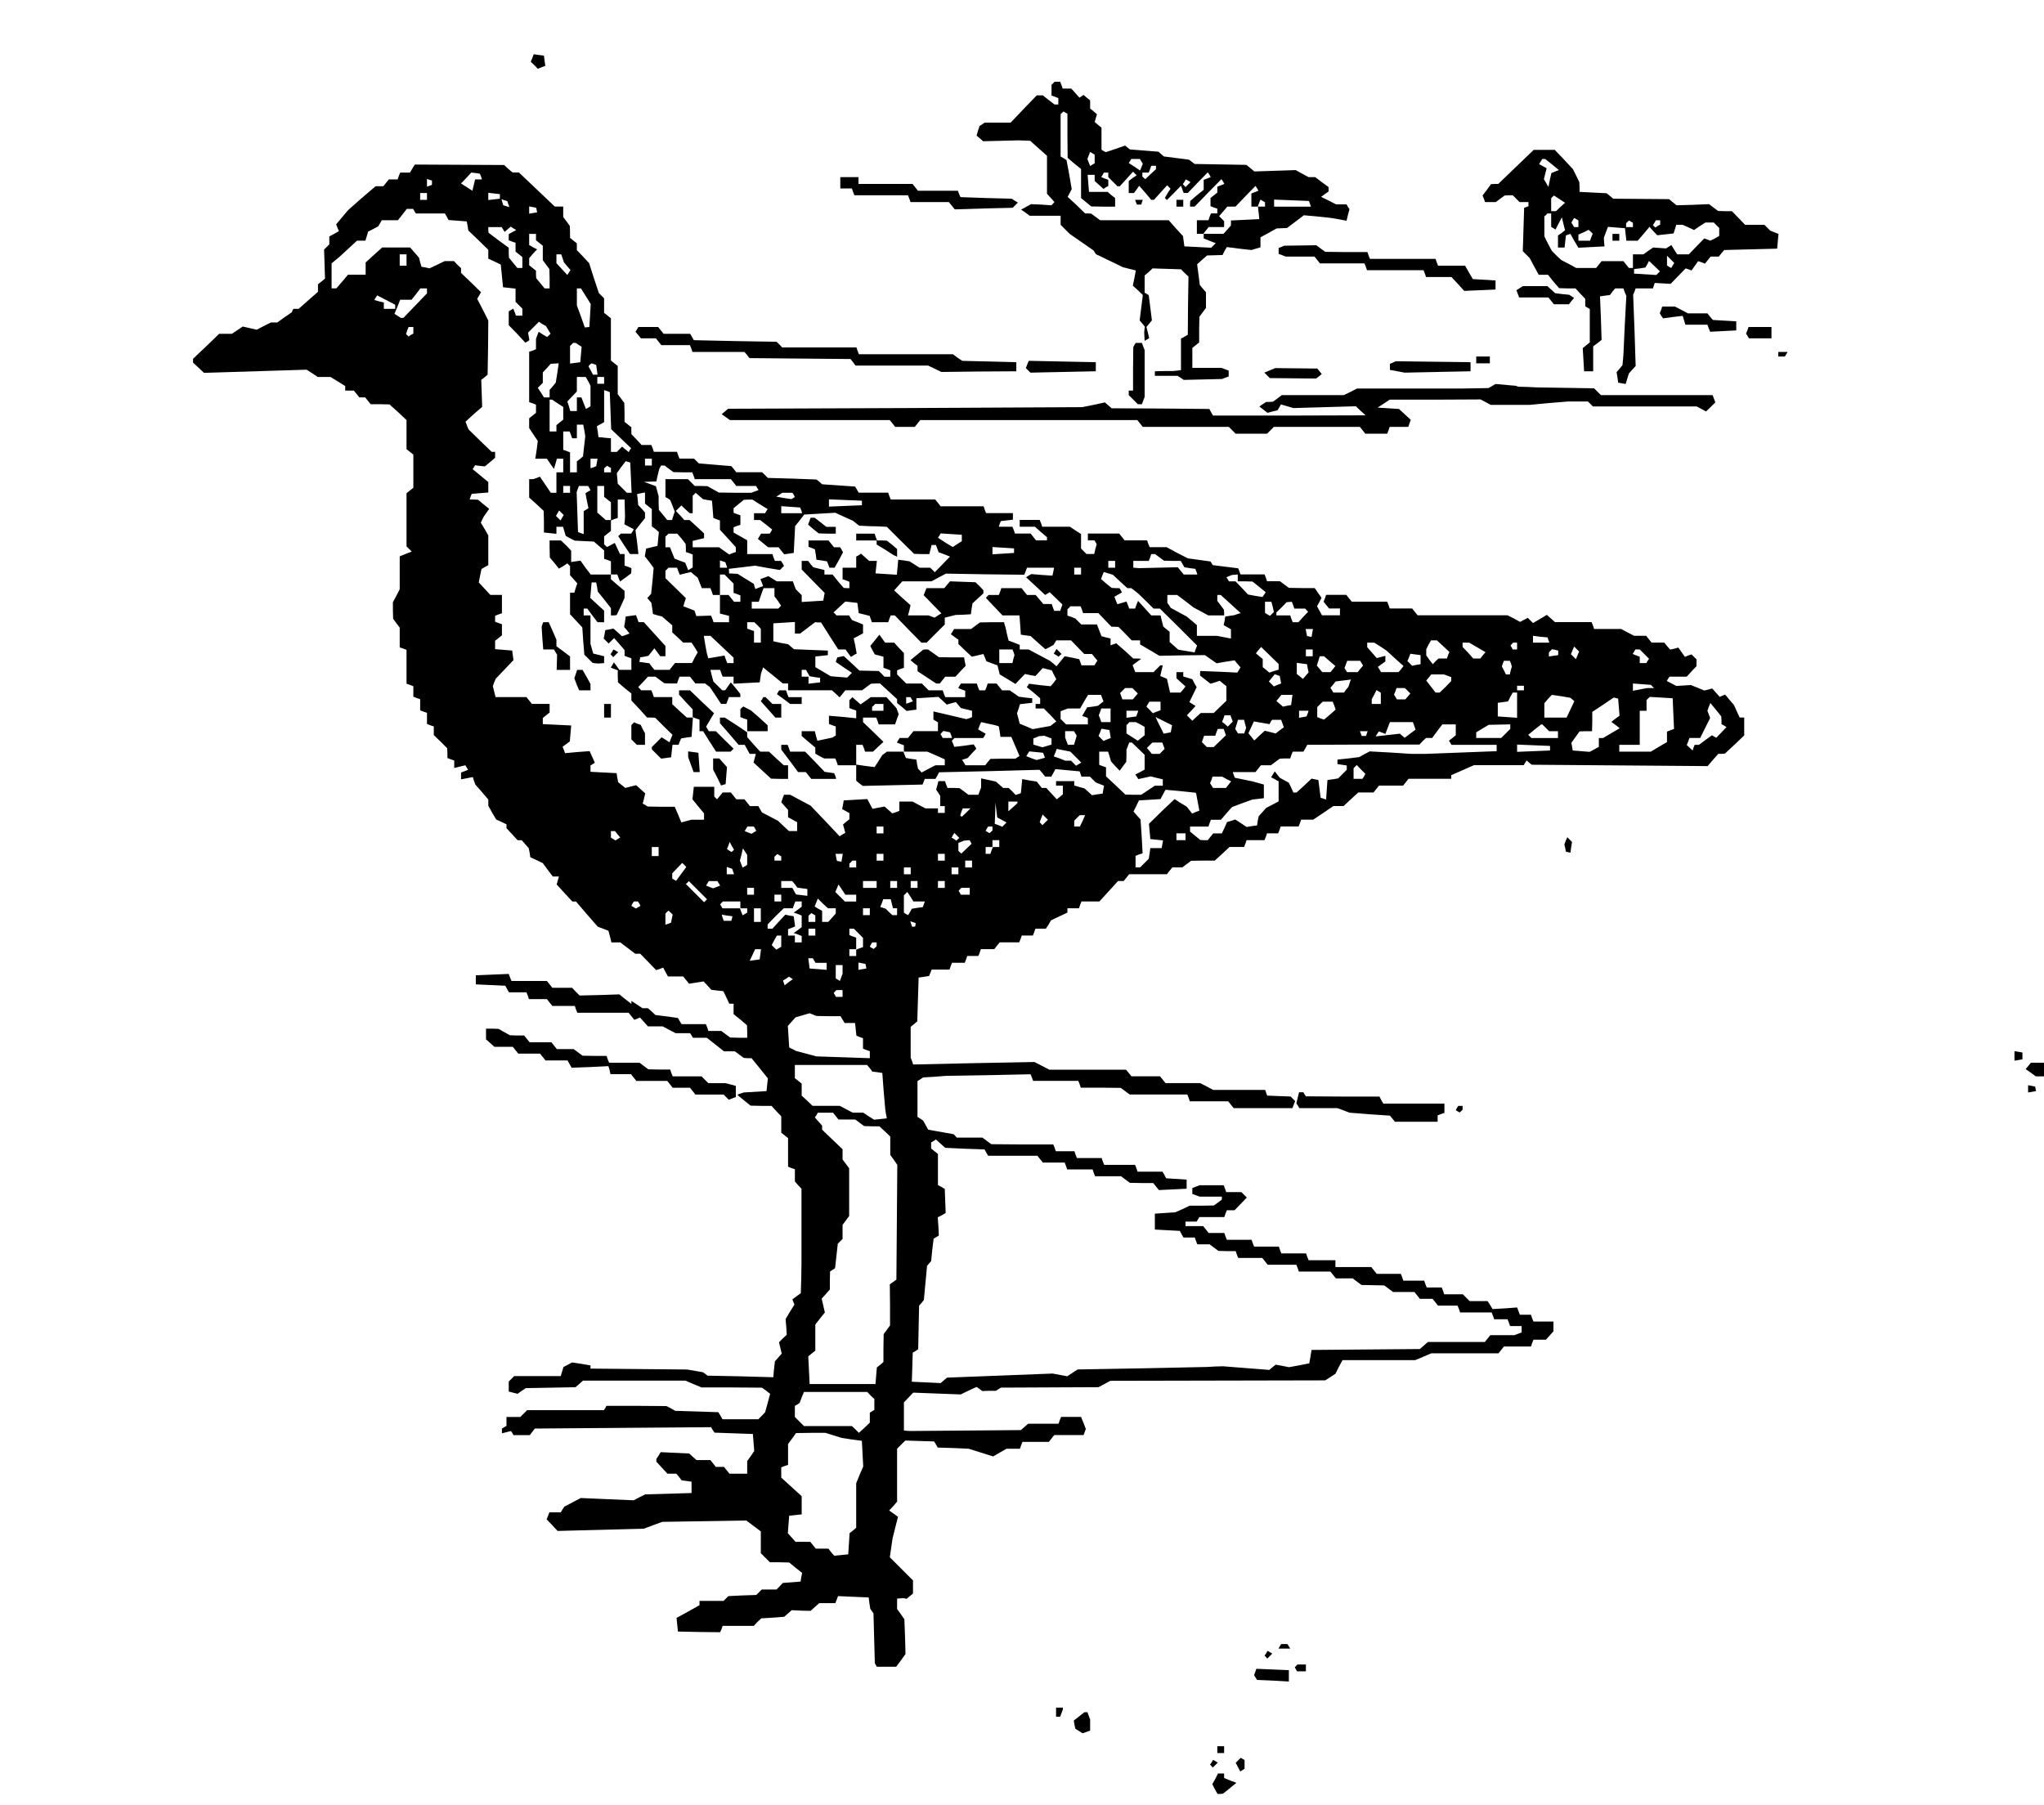 <?xml version="1.0" standalone="no"?>
<!DOCTYPE svg PUBLIC "-//W3C//DTD SVG 20010904//EN"
 "http://www.w3.org/TR/2001/REC-SVG-20010904/DTD/svg10.dtd">
<svg version="1.0" xmlns="http://www.w3.org/2000/svg"
 width="900pt" height="795pt" viewBox="0 0 900 795"
 preserveAspectRatio="xMidYMid meet">
<g transform="translate(0,795) scale(0.1,-0.1)"
fill="#000000" stroke="none">
<path d="M2344 7695 l-7 -17 16 -15 15 -16 17 7 16 6 -3 22 -3 23 -23 3 -22 3
-6 -16z"/>
<path d="M4637 7583 l-7 -6 0 -24 0 -24 15 -5 15 -6 0 -14 0 -14 -9 0 -8 0
-26 20 -25 20 -14 0 -13 0 -58 -60 -57 -60 -58 0 -57 0 -11 -8 -11 -7 -7 -21
-6 -21 14 -12 15 -13 78 2 78 2 26 -1 25 -1 37 -33 37 -33 0 -83 0 -84 17 -19
16 -18 -7 -7 -6 -7 -45 3 -45 2 -22 -12 -22 -12 19 -13 19 -14 68 0 68 0 0
-20 0 -20 20 -20 20 -20 52 -36 53 -37 5 -8 5 -8 60 -29 60 -29 28 -7 28 -7
-6 -33 -7 -34 22 -20 22 -21 -7 -56 -7 -56 12 -14 11 -14 -2 -13 -1 -13 1 -18
1 -18 10 6 10 6 -6 25 -6 24 12 15 12 14 -7 56 -7 55 -9 6 -9 5 0 38 0 38 18
15 17 16 63 -2 62 -2 16 -16 17 -16 -2 -128 -1 -128 -15 -9 -15 -8 0 -69 0
-70 -17 -2 -18 -2 -40 0 -40 -1 0 -10 0 -10 50 0 50 0 14 -9 13 -9 85 2 84 2
15 6 14 5 0 13 0 13 -16 6 -16 6 -64 0 -64 0 0 44 0 44 15 12 15 12 0 57 1 56
14 19 15 20 0 35 0 34 -14 16 -13 16 -6 46 -6 45 22 20 22 19 34 1 34 1 9 18
10 17 54 -7 54 -6 20 6 20 6 0 22 0 22 35 19 36 20 23 1 23 1 37 28 37 28 57
-5 57 -6 37 -6 37 -7 6 25 7 26 -7 10 -6 11 -23 0 -23 0 -33 17 -33 16 16 12
17 12 0 10 0 9 -30 22 -29 22 -14 0 -15 0 -28 15 -29 16 -91 -3 -91 -3 -18 15
-17 14 -114 2 -114 2 -13 10 -12 9 -55 7 -55 7 -12 10 -12 11 -63 5 -63 5 -10
8 -11 9 -43 -15 -42 -14 -10 5 -9 6 0 48 0 49 -15 12 -15 13 5 17 5 17 -15 13
-15 12 0 18 0 18 -15 12 -14 12 -9 -6 -9 -6 -18 20 -18 20 -19 0 -19 0 -5 15
-6 15 -12 0 -13 0 -6 -7z m63 -231 l1 -97 29 -25 30 -24 0 -64 0 -64 23 -19
22 -18 53 -1 52 0 0 19 0 19 -17 13 -16 14 -41 0 -41 0 -3 38 -3 37 15 0 16 0
0 -13 0 -14 19 -17 20 -18 10 7 11 6 0 14 0 13 -16 6 -15 6 6 10 6 10 10 0 9
0 0 -10 0 -10 20 -20 20 -20 6 0 5 0 29 32 29 32 8 -8 8 -8 -18 -12 -17 -13 0
-27 0 -26 11 0 12 0 12 16 11 16 27 -31 26 -31 6 0 6 0 29 32 29 32 8 -8 7 -7
-13 -20 -12 -21 4 -4 5 -5 31 31 31 32 6 -16 6 -16 9 0 9 0 44 46 44 45 7 -10
6 -11 -15 -6 -16 -6 0 -22 0 -22 -30 -24 -29 -25 -1 -12 0 -13 10 0 10 0 59
61 59 60 7 -10 6 -11 -15 -6 -16 -6 0 -13 0 -13 -15 -12 -15 -12 0 -18 0 -18
15 -6 15 -5 0 -11 0 -10 -14 0 -14 0 -6 -15 -5 -15 -26 0 -25 0 0 -30 0 -30
14 0 14 0 12 15 12 15 34 0 34 0 0 13 0 13 -11 11 -11 11 18 21 18 21 18 0 18
0 44 46 44 45 7 -10 6 -11 -15 -6 -16 -6 0 -29 0 -29 14 0 14 0 6 16 6 15 10
-6 10 -6 0 -10 0 -9 -15 0 -16 0 3 -27 3 -28 -62 -3 -63 -3 0 -11 0 -11 -17
-19 -16 -18 -44 0 -43 0 0 -10 0 -10 27 -11 26 -10 -10 -10 -10 -10 -59 3 -59
3 -3 22 -3 23 -32 35 -31 35 -151 0 -151 0 -20 15 -19 14 -13 1 -14 0 -38 37
-39 36 9 17 9 17 -11 64 -12 64 -13 8 -13 8 0 93 0 93 6 6 7 6 8 -5 9 -5 0
-97z m120 -102 l0 -19 -10 -6 -10 -6 -6 15 -6 16 6 16 6 15 10 -6 10 -6 0 -19z
m205 -10 l7 -11 -6 -15 -6 -15 -25 17 -25 16 6 9 5 9 19 0 19 0 6 -10z m65
-27 l0 -8 -24 -22 -23 -22 -7 6 -6 6 0 9 0 8 14 0 14 0 6 15 5 15 11 0 10 0 0
-7z m141 -76 l-11 -11 -6 7 -6 6 7 10 6 11 11 -6 10 -6 -11 -11z m537 -84 l4
-13 -81 0 -81 0 0 15 0 16 77 -3 76 -3 5 -12z"/>
<path d="M5002 7059 l4 -10 9 0 10 0 3 10 4 11 -17 0 -17 0 4 -11z"/>
<path d="M5180 7055 l0 -15 15 0 15 0 0 15 0 15 -15 0 -15 0 0 -15z"/>
<path d="M6675 7215 l-78 -75 -16 0 -16 -1 -18 -25 -19 -25 6 -15 5 -14 24 0
23 0 20 15 19 14 18 1 18 0 15 -15 15 -15 20 0 19 0 0 -9 0 -9 -10 -4 -9 -3
-3 -96 -3 -95 15 -15 15 -15 20 -37 20 -37 20 0 21 0 24 -30 25 -29 36 -1 36
0 21 -23 22 -23 0 -17 0 -16 10 -6 10 -6 0 -73 0 -74 -15 -12 -16 -13 3 -51 3
-51 20 0 20 0 0 55 0 55 19 14 18 14 -3 96 -4 96 22 3 22 3 11 15 12 14 18 0
18 0 6 -17 7 -16 -7 -131 -6 -131 -2 -22 -2 -21 -13 -16 -13 -15 4 -23 3 -23
17 -3 16 -3 7 23 7 23 15 17 15 16 -5 157 -6 157 6 14 5 14 38 0 38 0 4 12 4
12 35 -2 35 -2 33 34 33 34 13 -4 13 -5 15 21 14 20 15 -5 15 -6 13 16 12 15
18 0 18 0 12 15 12 14 116 3 117 3 3 33 3 32 -18 7 -18 7 -13 13 -13 13 -43 0
-42 0 -29 30 -29 30 -30 0 -31 1 -20 15 -20 15 -71 -3 -72 -2 -16 13 -17 14
-123 1 -123 1 -14 12 -15 12 -59 3 -60 3 0 22 -1 21 -14 29 -14 28 -40 43 -40
42 -46 0 -47 0 -78 -75z m160 10 l29 -24 -16 -6 -17 -7 -7 -31 -6 -30 -10 17
-10 17 6 24 6 24 -16 9 -17 9 7 12 7 11 7 0 7 -1 30 -24z m36 -186 l-20 -19
-11 0 -10 0 0 28 0 29 6 6 6 6 25 -16 24 -16 -20 -18z m-41 -58 l0 -30 10 -6
9 -6 14 27 14 27 7 -29 7 -28 -15 -12 -16 -11 0 -27 0 -26 14 0 15 0 3 27 3
26 10 4 10 3 17 -31 18 -30 57 3 58 3 -2 19 -1 19 9 24 9 24 37 -3 38 -3 3
-27 3 -28 25 0 25 0 26 30 26 31 17 -19 17 -18 36 4 36 4 6 19 6 19 14 0 14 0
25 -11 25 -12 25 17 25 16 19 0 18 0 12 -12 12 -12 0 -18 0 -17 -19 -11 -20
-10 -13 5 -14 5 -34 -35 -34 -35 -26 0 -25 0 -13 20 -13 21 -12 -8 -11 -7 -29
2 -28 2 -22 -15 -21 -15 -23 0 -23 0 0 -30 0 -30 -9 0 -9 0 -12 15 -12 15 -48
0 -48 0 -12 -15 -12 -15 -44 0 -44 0 -33 18 -33 17 -21 20 -20 20 -17 32 -16
32 0 44 0 44 7 6 6 7 9 0 8 0 0 -29z m120 -17 l0 -14 -9 0 -10 0 -6 10 -6 10
6 10 6 10 10 -5 9 -6 0 -15z m240 -5 l0 -9 -15 0 -15 0 0 8 0 9 6 6 7 6 8 -5
9 -5 0 -10z m120 12 l0 -10 -11 -6 -10 -7 -6 5 -5 6 7 10 6 11 10 0 9 0 0 -9z
m-303 -65 l-6 -16 -26 0 -25 0 0 13 0 14 23 10 22 11 9 -8 9 -9 -6 -15z m358
-125 l-6 -11 -10 5 -9 6 0 22 0 21 16 -16 16 -16 -7 -11z m-64 -34 l-8 -8 -49
3 -49 3 0 10 0 10 25 3 25 4 8 14 8 15 24 -23 24 -23 -8 -8z"/>
<path d="M7100 6905 l0 -15 15 0 15 0 0 15 0 15 -15 0 -15 0 0 -15z"/>
<path d="M1816 7208 l-11 -18 -21 0 -22 0 -6 -15 -5 -15 -19 0 -20 0 -12 -15
-12 -15 -17 0 -17 0 -61 -52 -60 -53 -27 -32 -26 -31 6 -15 6 -15 -21 -12 -21
-11 0 -17 0 -18 -12 -12 -11 -11 2 -64 2 -64 -16 -13 -15 -12 0 -16 0 -17 -42
-37 -43 -38 -12 0 -11 0 -4 -7 -3 -8 -32 -22 -32 -23 -14 0 -14 0 -32 -16 -31
-16 -30 7 -31 7 -24 -16 -24 -16 -28 0 -28 0 -57 -55 -58 -55 0 -8 0 -9 24
-22 24 -23 226 7 226 7 25 -16 24 -16 28 0 28 0 33 -20 32 -20 0 -10 0 -10 19
0 19 0 12 -15 12 -15 13 0 13 0 12 -15 12 -15 42 0 41 -1 38 -34 37 -35 0 -64
0 -64 15 -12 15 -12 0 -73 0 -73 -15 -12 -15 -12 0 -117 0 -117 12 -12 11 -11
-26 -10 -27 -11 0 -72 0 -73 -15 -29 -15 -28 0 -37 1 -36 14 -19 15 -20 0 -43
0 -44 15 -5 15 -6 0 -74 0 -75 15 -5 15 -6 0 -23 0 -23 15 -6 15 -5 0 -25 0
-24 15 -6 15 -5 0 -25 0 -24 15 -6 15 -5 0 -19 0 -19 30 -29 29 -29 1 -21 0
-22 15 -6 15 -5 0 -17 0 -16 24 6 25 6 6 -10 6 -10 -15 -6 -16 -6 0 -15 0 -15
26 5 26 5 5 -17 6 -16 29 -33 28 -33 0 -14 0 -13 17 -31 18 -30 22 -10 23 -11
0 -8 0 -9 25 -27 24 -26 9 0 9 0 15 -17 16 -18 4 -20 3 -20 28 -13 27 -13 22
-30 22 -29 14 0 13 0 -5 -17 -5 -18 34 -37 35 -38 8 0 8 0 48 -56 48 -55 24
-9 23 -9 7 -26 6 -25 20 0 19 0 33 -25 33 -25 11 0 11 0 35 -36 35 -36 16 5
15 6 10 -19 11 -20 33 0 34 0 13 -16 13 -16 32 5 32 5 17 -18 17 -19 26 -3 27
-3 13 -27 13 -28 10 0 9 0 0 -23 0 -23 30 -24 29 -25 1 -27 0 -28 -37 0 -38 1
-19 14 -20 15 -28 0 -29 0 -5 15 -6 15 -54 0 -53 0 -8 13 -8 14 -49 7 -50 6
-16 15 -17 15 -12 0 -12 0 -24 16 -25 16 0 -7 0 -6 -27 21 -26 21 -88 -3 -87
-2 -17 17 -16 17 -43 0 -44 0 -12 15 -12 15 -78 0 -78 0 -6 15 -6 16 -72 -3
-73 -3 0 -20 0 -20 65 -3 65 -3 8 -15 8 -14 38 0 39 0 6 -15 5 -15 39 0 40 0
12 -15 12 -15 50 0 49 0 5 -15 6 -15 113 0 113 0 12 -15 13 -16 13 5 12 5 18
-20 17 -19 32 0 33 0 28 -15 29 -15 32 0 32 0 6 -10 6 -10 31 0 30 0 38 -30
38 -30 24 0 24 0 20 -15 19 -14 17 -1 17 0 36 -44 36 -45 -3 -28 -3 -28 -50
-3 -50 -3 -15 -5 -14 -5 29 -24 30 -24 46 -1 46 0 21 -23 22 -23 0 -36 0 -36
15 -12 15 -12 0 -63 0 -63 15 -6 15 -5 0 -27 0 -27 14 -16 15 -16 0 -165 0
-165 -1 -65 -2 -65 -18 -13 -19 -14 4 -11 5 -12 -20 -32 -19 -32 3 -34 2 -35
-17 -16 -17 -17 6 -25 6 -25 -15 -17 -15 -17 -4 -35 -3 -35 -145 4 -145 3 -10
8 -10 7 -35 6 -35 6 -212 2 -213 2 0 7 0 7 -40 7 -41 6 -19 -10 -19 -10 -6
-20 -6 -20 -103 0 -102 0 -12 -12 -12 -12 0 -22 0 -22 19 -5 20 -5 18 13 18
12 110 2 109 2 16 14 17 15 225 0 226 0 35 -15 36 -15 133 0 133 -1 18 -13 18
-14 -11 -41 -11 -40 -15 -16 -15 -15 -79 0 -79 0 -9 16 -9 15 -95 3 -95 3 -19
11 -20 10 -132 1 -132 0 -5 -10 -6 -9 -169 0 -169 0 -15 -15 -15 -15 -30 0
-31 0 0 -19 0 -20 -10 -6 -10 -6 0 -11 0 -10 20 5 20 5 6 -9 5 -9 36 0 36 0
11 15 11 14 388 3 388 3 7 -12 8 -12 84 -3 85 -3 3 -37 3 -38 -15 -22 -16 -22
0 -28 0 -28 -39 0 -39 0 -12 15 -12 15 -18 0 -18 0 -12 15 -12 15 -31 0 -30 0
-16 14 -16 15 -63 3 -63 3 -9 -15 -10 -15 0 -6 0 -6 25 -27 24 -26 19 0 20 0
12 -14 11 -15 22 -3 22 -3 0 -25 0 -25 -102 -3 -102 -3 -26 -13 -25 -13 -117
5 -116 5 -36 -19 -36 -19 -8 -12 -8 -13 -25 0 -25 0 -6 -16 -6 -15 24 -25 24
-26 190 5 190 5 40 15 41 15 185 3 185 3 32 -24 32 -24 0 -48 0 -48 20 -20 20
-20 43 0 42 -1 28 -23 29 -23 -4 -19 -3 -19 -39 -3 -39 -3 -14 -15 -14 -14
-33 0 -32 0 -12 -12 -12 -12 -61 -2 -62 -3 -11 -11 -10 -10 -53 0 -53 0 0 -9
0 -10 -50 -28 -51 -28 3 -30 3 -30 93 -2 93 -1 6 14 5 14 68 0 69 0 16 17 17
16 50 3 51 4 16 14 17 15 41 -2 42 -1 19 17 19 17 35 0 36 0 6 15 6 16 67 -3
68 -3 3 -25 4 -25 7 -10 7 -10 3 -110 3 -110 4 -7 5 -8 43 0 42 0 21 28 20 28
-2 76 -3 77 -16 23 -16 22 0 23 0 23 13 1 12 1 9 -1 8 -2 14 12 14 11 0 29 0
29 -51 51 -51 51 6 42 6 41 12 48 12 47 -19 14 -20 14 18 19 17 20 0 116 0
117 18 18 18 18 63 -2 64 -2 8 -13 8 -14 68 -2 68 -3 54 -17 54 -17 29 17 30
17 29 0 30 0 5 15 6 15 58 0 58 0 12 15 12 15 65 0 64 0 5 13 5 14 -10 26 -11
27 -44 0 -44 0 -6 -15 -5 -15 -67 0 -67 0 -16 -14 -16 -14 -245 -2 -245 -2
-12 1 -13 1 0 62 0 62 20 21 21 22 104 -4 105 -4 35 17 35 16 13 -9 12 -9 30
1 30 0 11 7 11 7 215 1 215 1 26 14 26 14 473 1 473 1 22 14 23 15 15 30 16
30 160 0 160 0 36 15 35 15 148 0 148 0 12 15 12 15 60 0 59 0 5 15 6 15 28 0
27 0 16 18 17 19 0 21 0 22 -44 0 -44 0 -6 15 -5 15 -25 0 -24 0 -6 16 -6 16
-54 -4 -54 -3 -11 18 -11 17 -39 0 -40 0 -15 15 -15 15 -41 0 -41 0 -5 15 -6
15 -33 0 -33 0 -6 15 -5 15 -46 0 -46 0 -5 15 -6 15 -53 0 -53 0 -12 15 -12
15 -79 0 -79 0 0 15 0 15 -59 0 -59 0 -6 15 -5 15 -55 0 -54 0 -6 15 -5 15
-55 0 -54 0 -6 15 -5 15 -55 0 -54 0 -6 15 -5 15 -34 0 -35 0 -12 15 -12 15
-39 0 -39 0 0 10 0 10 24 0 25 0 6 10 6 10 55 0 55 0 5 15 6 15 17 0 17 0 27
28 27 28 -12 12 -12 12 -33 0 -34 0 -5 15 -6 15 -53 0 -53 0 -16 -6 -16 -6 0
-13 0 -13 16 -6 16 -6 49 0 49 0 0 -6 0 -7 -17 -13 -18 -13 -53 -1 -54 0 -31
-15 -32 -14 -45 -3 -45 -3 0 -35 0 -35 55 -3 55 -3 8 -15 8 -14 25 0 25 0 5
-15 6 -15 27 0 27 0 20 -15 19 -14 38 -1 38 0 5 -15 6 -15 53 0 53 0 12 -15
12 -15 63 0 63 0 6 -15 5 -15 69 0 70 0 12 -15 12 -15 37 0 37 0 20 -15 19
-14 50 -1 50 -1 19 -14 20 -15 47 0 47 0 12 -15 12 -15 28 0 28 0 12 -15 12
-15 43 0 43 0 6 -15 5 -15 70 0 69 0 6 -15 5 -15 30 0 29 0 6 -15 5 -15 26 0
25 0 0 -14 0 -14 -16 -6 -16 -6 -53 0 -53 0 -12 -15 -12 -15 -126 0 -125 0
-18 -16 -17 -15 -238 -2 -239 -2 -5 -30 -5 -29 -45 -9 -45 -8 -29 6 -29 5 -14
-11 -14 -12 -102 8 -102 8 -35 -1 -35 -2 -285 -6 -285 -5 -23 -15 -23 -15 -32
6 -32 6 -232 -9 -233 -9 -14 -12 -14 -12 -64 3 -63 3 2 64 2 64 12 7 12 8 2
96 2 96 11 12 10 13 7 75 7 75 9 11 9 10 5 50 6 49 12 7 11 7 -2 40 -3 40 18
9 17 10 -2 53 -2 53 -15 9 -15 8 0 68 0 69 -15 12 -15 12 0 14 0 13 11 6 10 7
21 -19 20 -18 87 -4 86 -3 8 -14 8 -14 108 0 109 0 12 -15 12 -15 48 0 48 0 6
-15 5 -15 56 0 56 0 5 -15 6 -15 57 0 57 0 20 -15 19 -14 51 -1 52 0 12 -15
13 -16 61 3 61 3 0 20 0 20 -45 3 -45 3 -8 15 -8 14 -55 0 -55 0 -5 15 -6 15
-68 0 -68 0 -6 15 -5 15 -55 0 -54 0 -6 15 -5 15 -41 0 -41 0 -5 15 -6 15
-137 0 -136 1 -19 14 -20 15 -56 0 -57 0 -7 8 -7 7 -56 10 -56 10 -11 20 -11
20 -12 8 -13 8 0 79 0 79 13 8 12 8 50 3 50 4 187 3 186 4 6 -15 5 -14 100 0
99 0 6 -15 5 -15 88 0 88 -1 19 -14 20 -15 127 0 127 0 6 -15 5 -15 84 0 85 0
12 -15 12 -15 130 0 129 0 6 16 6 15 -10 10 -10 10 -51 2 -52 2 -5 13 -4 12
-115 0 -114 0 -28 15 -29 15 -76 0 -77 0 -12 15 -12 15 -63 0 -63 0 -12 15
-12 14 -169 0 -168 0 -33 17 -33 17 -267 -5 -267 -6 -5 15 -6 15 0 68 0 68 15
12 14 12 3 96 3 97 23 3 23 4 6 14 5 14 39 0 40 0 5 15 6 15 28 0 28 0 6 15 5
15 25 0 24 0 6 15 5 15 29 0 30 0 12 15 12 15 43 0 43 0 6 15 5 15 25 0 24 0
6 15 5 15 23 0 23 0 12 18 11 19 36 17 36 17 0 9 0 10 25 0 26 0 5 15 6 15 40
0 39 0 41 45 41 45 12 0 13 0 12 15 12 15 83 0 83 0 12 15 12 15 22 0 22 0 20
15 19 14 52 1 52 0 33 30 32 30 32 0 32 0 6 15 5 15 40 0 39 0 6 15 5 15 25 0
24 0 6 15 5 15 40 0 39 0 6 15 5 15 27 0 26 0 45 30 44 30 22 0 23 0 32 30 33
30 33 0 34 0 12 15 12 15 53 0 53 0 12 15 12 15 94 0 94 0 0 8 0 8 50 22 50
22 110 0 109 0 6 10 7 11 11 -10 12 -9 387 -3 387 -3 23 27 24 27 14 0 15 1
43 40 42 40 0 39 0 40 -10 0 -10 0 -13 28 -12 27 -20 23 -19 23 -12 -5 -12 -5
-17 19 -16 18 -17 -5 -18 -4 -29 12 -30 12 -32 -2 -32 -2 -21 11 -21 11 6 10
6 9 38 0 38 0 21 23 22 23 0 15 0 15 -11 11 -11 11 -15 -5 -14 -6 -15 21 -14
20 -18 -5 -18 -4 -13 15 -13 16 -28 0 -28 0 -12 15 -12 15 -27 0 -26 0 -29 15
-28 15 -59 0 -60 0 -5 15 -6 15 -81 0 -80 0 -18 16 -18 16 -30 -18 -31 -18
-11 11 -12 12 -17 -9 -17 -9 -27 15 -28 14 -198 0 -198 0 -12 15 -12 15 -50 0
-49 0 -5 15 -6 15 -78 0 -78 0 -12 15 -12 15 -45 0 -44 0 -5 -15 -6 -15 12
-15 12 -15 24 0 24 0 0 -15 0 -15 -40 0 -39 0 -11 20 -11 20 10 18 10 19 -15
21 -15 22 -57 0 -57 1 -19 14 -20 15 -28 0 -29 0 -5 15 -6 15 -53 0 -53 0 -5
14 -5 13 -56 7 -56 7 -5 8 -5 8 -50 7 -50 7 -47 24 -46 25 -37 0 -38 0 -6 15
-5 15 -49 0 -50 0 -12 15 -12 15 -69 0 -69 0 0 -15 0 -15 14 0 15 0 5 -8 5 -9
-6 -21 -5 -22 -17 0 -17 0 -12 12 -12 12 0 32 0 32 -25 16 -24 16 -61 0 -61 0
-5 15 -6 15 -44 0 -44 0 0 -15 0 -15 33 0 34 0 26 -23 27 -23 0 -7 0 -7 -24 0
-24 0 -12 15 -12 15 -35 0 -34 0 -5 15 -6 15 -30 0 -30 0 4 13 5 12 26 3 27 3
0 15 0 14 -59 0 -59 0 -6 15 -5 15 -94 0 -95 0 -12 15 -12 15 -98 0 -98 0 -6
15 -5 15 -65 0 -65 0 -8 14 -8 13 -72 5 -73 5 -12 11 -13 10 -107 4 -107 3
-13 13 -12 12 -57 0 -57 0 -11 14 -11 13 -72 6 -71 6 -11 11 -10 10 -32 0 -32
0 -6 15 -5 15 -51 0 -51 0 -5 15 -6 15 -22 0 -21 0 -22 24 -23 24 0 15 0 15
-15 12 -15 12 0 42 -1 41 -14 19 -15 20 0 62 0 62 -15 12 -15 12 0 93 0 93
-15 12 -15 12 0 32 0 32 -12 12 -11 11 -22 66 -21 66 -27 29 -27 28 0 15 0 15
-15 12 -15 12 0 27 -1 26 -14 19 -15 20 0 23 0 23 -19 0 -18 0 -79 75 -79 75
-14 0 -14 0 -19 16 -18 17 -196 1 -197 1 -11 -17z m302 -35 l4 -13 -15 0 -15
0 -6 -25 -6 -25 -25 16 -25 16 23 24 22 24 19 -2 19 -3 5 -12z m-216 -28 l0
-9 -11 -4 -11 -4 0 17 0 17 11 -4 11 -3 0 -10z m-22 -60 l0 -15 -15 0 -15 0 0
15 0 15 15 0 15 0 0 -15z m321 0 l0 -10 -26 -3 -25 -3 0 16 0 16 25 -3 26 -3
0 -10z m37 -34 l5 -13 -14 4 -13 4 -4 13 -4 14 13 -5 13 -4 4 -13z m125 -26
l2 -10 -17 -3 -18 -3 0 16 0 16 16 -3 15 -3 2 -10z m-538 -5 l6 -10 64 0 64 0
8 -14 8 -15 40 -3 40 -3 4 -20 3 -20 44 -42 44 -43 0 -19 0 -20 28 -13 27 -13
5 -50 5 -50 28 -3 27 -3 0 -29 0 -29 15 -15 15 -15 0 -15 0 -16 -14 0 -14 0
-6 16 -6 15 -10 -6 -10 -6 0 -30 0 -31 37 -38 36 -39 9 5 9 6 -3 17 -3 16 24
24 24 24 15 -10 16 -9 10 -17 10 -16 -7 -8 -8 -7 -19 11 -18 12 -6 -15 -6 -16
0 -23 0 -23 -15 -6 -15 -5 0 -111 0 -111 15 -5 15 -6 0 -18 0 -18 -15 -12 -15
-12 0 -22 0 -21 19 -29 19 -28 -5 -39 -6 -39 25 0 26 0 15 -22 16 -23 7 23 6
22 14 0 14 0 0 -30 0 -30 -15 0 -15 0 0 -45 0 -45 -12 0 -13 0 -24 36 -24 35
-14 -6 -15 -5 -9 0 -9 0 0 -41 0 -40 32 -29 32 -30 1 -47 0 -48 28 -3 27 -3 0
15 0 16 14 0 15 0 6 -20 6 -20 20 -11 20 -10 42 -2 42 -2 23 -20 22 -19 0 -19
0 -18 15 -5 15 -6 0 -29 0 -29 14 0 14 0 6 -16 6 -15 25 18 24 18 1 11 0 12
-15 6 -15 5 0 26 0 25 -10 0 -10 0 -12 25 -11 24 -17 -9 -17 -9 -7 6 -6 6 0
17 0 18 15 12 15 12 0 23 0 23 15 6 15 5 0 41 0 40 15 0 15 0 1 -37 1 -38 -1
-17 -2 -17 21 -11 21 -11 -6 -10 -6 -9 -23 0 -23 0 -5 -6 -6 -5 26 -40 26 -39
18 0 19 0 -6 53 -7 52 21 27 21 26 0 13 0 12 -15 17 -15 16 -2 24 -3 24 18 4
17 3 0 -24 0 -25 15 -12 15 -12 0 -38 0 -38 16 -12 15 -13 -3 -31 -3 -30 -25
-6 -25 -6 -3 -17 -3 -17 20 -25 19 -26 -5 -57 -6 -57 -8 -9 -9 -10 9 -10 9
-11 4 -25 3 -24 20 -6 20 -5 23 -20 22 -19 0 -16 0 -15 24 -22 24 -23 19 0 18
0 14 -21 13 -22 -13 -23 -12 -24 -37 0 -38 0 -12 -15 -12 -15 -33 0 -33 0 -12
14 -11 15 -22 3 -22 3 2 10 2 10 18 3 18 4 13 16 13 17 13 -17 13 -18 12 0 11
0 0 23 0 22 -48 53 -47 52 -11 0 -12 0 -6 16 -6 15 -22 -3 -23 -3 -3 -23 -4
-23 12 -14 12 -15 -16 -6 -17 -6 -19 17 -19 17 -18 -4 -18 -3 -3 -19 -4 -18
11 -11 11 -11 12 12 12 12 23 -26 23 -27 0 -12 0 -13 15 -6 15 -5 0 -26 0 -25
-26 0 -27 0 -12 17 -12 16 -7 -12 -7 -11 15 -6 16 -6 0 -27 1 -26 29 -25 30
-24 0 -16 0 -15 35 -37 34 -38 18 0 18 -1 38 -38 38 -37 -7 -17 -6 -16 -17 11
-18 11 -22 -22 -21 -21 0 -5 0 -5 21 -21 20 -20 22 3 22 3 3 28 3 27 14 0 13
0 5 14 6 14 23 4 23 3 3 43 3 42 -13 0 -14 0 -32 29 -32 30 0 15 0 16 -40 0
-41 0 -5 15 -6 15 -22 0 -23 0 -6 7 -7 7 22 23 21 23 17 0 16 0 20 -15 19 -14
28 -1 28 0 5 15 6 15 23 0 23 0 12 -15 12 -15 22 0 21 0 10 -8 10 -7 25 -37
25 -38 11 0 12 0 6 15 5 15 26 0 25 0 0 8 -1 7 -20 25 -21 25 -13 -18 -12 -17
-7 0 -6 0 -20 20 -19 19 -7 26 -6 25 21 0 22 0 5 -15 6 -15 24 0 24 0 0 -15 0
-16 57 3 58 3 3 20 3 20 5 13 4 13 43 -35 44 -36 12 0 11 0 0 -15 0 -15 97 0
96 0 17 -15 17 -16 13 16 12 15 37 0 37 0 20 15 19 14 20 1 20 0 38 -35 37
-34 0 -8 0 -9 21 -17 21 -18 21 3 22 3 0 25 0 25 49 3 48 3 19 -17 18 -17 20
6 20 5 11 -13 11 -13 24 -6 25 -6 0 -14 0 -14 -12 -5 -13 -4 -72 17 -73 17 0
-18 0 -18 10 -6 10 -6 0 -20 0 -19 -54 0 -54 0 -12 -15 -12 -15 -19 0 -18 0
-6 -10 -6 -10 15 -6 16 -6 0 -14 0 -14 52 0 51 0 39 -17 38 -17 0 -13 0 -13
-20 0 -21 0 -31 -16 -30 -16 -8 9 -8 8 -4 20 -3 20 -23 3 -23 4 -6 14 -5 14
-37 0 -36 0 -10 -8 -10 -7 -17 -27 -17 -26 -41 5 -40 6 0 -35 0 -36 14 -12 15
-11 132 3 131 3 5 12 5 13 24 0 23 0 8 14 8 15 221 5 221 6 13 -15 12 -15 14
0 13 0 9 16 9 17 54 -5 53 -5 4 -12 4 -11 18 0 19 0 13 -13 13 -13 18 -7 18
-7 -3 -17 -3 -18 -23 -3 -24 -4 -16 15 -17 15 -22 6 -23 7 0 10 0 9 -40 0 -40
0 0 -10 0 -10 15 0 15 0 0 -19 0 -19 -13 -11 -14 -11 -23 25 -23 25 -10 0 -10
0 -11 14 -11 14 -32 5 -32 6 -3 -31 -3 -31 -11 -4 -12 -4 -15 16 -16 15 -12 0
-12 0 -16 14 -16 14 -32 7 -33 7 0 -20 0 -20 -6 -16 -6 -16 -22 0 -22 0 -20
15 -19 14 -26 1 -27 0 -6 15 -5 15 -15 0 -14 0 -5 -19 -5 -19 9 -13 9 -14 0
-22 0 -23 10 0 10 0 0 -15 0 -15 -15 0 -15 0 0 10 0 10 -27 0 -28 0 -29 15
-28 15 -29 0 -29 0 0 -20 0 -21 -15 -6 -16 -5 -17 15 -17 15 -27 -5 -26 -5
-12 22 -11 21 -52 -3 -52 -3 -3 -19 -4 -19 16 -9 16 -9 0 -13 0 -14 -14 -11
-14 -12 5 -18 5 -19 -13 -7 -12 -8 -64 68 -64 67 -45 24 -45 24 -13 0 -14 0
-6 -16 -6 -17 15 -17 15 -17 0 -16 0 -16 20 -11 20 -11 0 -19 0 -20 -18 0 -18
0 -24 22 -24 23 -36 19 -35 18 -8 14 -8 14 -18 0 -19 0 -12 15 -12 15 -18 0
-18 0 -12 15 -12 15 -18 0 -18 0 -12 -15 -13 -15 -6 6 -6 6 0 21 0 22 -45 0
-45 0 -3 -28 -3 -27 25 -31 26 -31 0 -14 0 -14 -27 0 -28 0 -23 -6 -22 -6 -14
34 -15 35 -60 0 -59 1 -11 7 -11 6 6 23 5 22 -20 18 -20 18 -24 -6 -24 -6 -16
13 -15 12 -4 20 -3 20 -58 3 -57 3 0 14 0 14 10 6 9 6 -11 25 -12 26 -54 -4
-54 -5 -5 14 -6 14 16 12 16 12 3 35 3 35 -62 3 -63 3 0 13 0 14 15 12 15 12
0 19 0 19 -39 0 -39 0 -12 15 -12 15 -68 0 -68 0 -6 24 -6 24 6 17 7 16 39 41
39 41 -3 21 -3 21 -37 3 -38 3 0 18 0 19 15 12 15 12 0 25 0 24 -15 5 -15 6 0
13 0 13 15 6 15 5 0 41 0 40 -25 0 -26 0 -25 27 -26 28 6 30 6 29 15 9 15 8 0
65 0 66 -16 28 -17 28 6 13 7 14 12 17 12 17 -25 20 -24 20 -18 1 -19 0 4 13
5 12 36 3 37 3 0 23 0 23 -34 28 -35 29 6 9 5 8 21 -3 22 -2 23 19 22 19 0 13
0 13 -8 0 -7 0 -51 49 -51 50 -7 17 -6 17 36 33 37 32 -2 60 -2 59 14 11 14
12 2 119 1 119 -24 48 -25 48 9 15 8 14 -44 43 -44 42 0 10 0 11 -16 15 -15
16 -21 0 -20 0 -33 -16 -34 -16 -17 4 -18 3 -6 20 -5 20 -20 23 -19 22 -62 0
-61 0 -37 -33 -36 -33 0 -27 0 -27 -39 0 -39 0 -25 -30 -26 -30 -10 0 -11 0 0
55 0 55 18 15 17 14 39 36 38 35 18 0 19 0 6 20 6 20 22 11 22 12 8 13 8 14
36 0 35 0 20 25 19 25 14 0 14 0 6 -10z m390 -80 l7 -11 13 11 14 12 12 -8 12
-7 -17 -9 -16 -9 0 -13 0 -14 15 -6 15 -5 0 -19 0 -20 15 -12 15 -12 0 -24 0
-24 -11 0 -11 0 -19 23 -18 22 -1 22 0 22 -45 33 -44 33 -1 13 0 12 29 0 30 0
6 -10z m145 -34 l0 -14 15 -12 15 -12 0 -32 0 -32 15 -20 14 -19 1 -42 0 -43
-11 0 -11 0 -19 23 -18 22 -1 16 0 17 -15 12 -15 12 0 16 0 15 17 20 18 19
-18 9 -17 10 0 24 0 25 15 0 15 0 0 -14z m-570 -101 l0 -25 -15 0 -15 0 0 25
0 25 15 0 15 0 0 -25z m687 8 l6 -18 14 -17 15 -17 -7 -11 -7 -11 -24 26 -24
26 0 20 0 19 10 0 11 0 6 -17z m-597 -144 l0 -11 -52 -54 -52 -54 -5 0 -6 0
-14 9 -14 9 13 31 12 31 25 0 25 0 20 25 19 25 15 0 14 0 0 -11z m700 -24 l21
-34 -3 -51 -3 -50 -10 -1 -10 -1 -17 48 -18 49 0 38 0 37 9 0 9 0 22 -35z
m-840 -46 l0 -9 -25 0 -25 0 0 14 0 14 -21 5 -21 6 6 10 7 10 39 -20 40 -21 0
-9z m80 -103 l0 -15 -11 -6 -10 -7 -6 6 -5 5 5 16 6 15 11 0 10 0 0 -14z m728
-65 l13 -8 -3 -34 -3 -34 -22 -3 -23 -3 0 39 0 39 7 6 6 7 6 0 6 0 13 -9z
m-94 -123 l-7 -43 -13 -16 -14 -16 0 -16 0 -17 -13 0 -12 0 -13 21 -14 21 11
11 11 11 0 23 0 23 18 19 17 19 18 1 17 1 -6 -42z m174 14 l3 -22 -10 0 -10 0
-10 19 -10 18 6 7 7 6 10 -3 11 -4 3 -21z m-38 -51 l10 -20 0 -45 0 -45 -10
-6 -10 -6 -10 25 -10 26 -10 0 -10 0 0 -30 0 -30 -14 0 -15 0 -6 21 -7 21 21
22 21 22 0 32 0 32 20 0 19 0 11 -19z m70 4 l0 -15 -15 0 -15 0 0 15 0 15 15
0 15 0 0 -15z m28 -133 l3 -82 44 -42 44 -42 -6 -8 -5 -9 -14 12 -15 12 -11
-11 -12 -12 -13 0 -13 0 0 30 0 30 -12 1 -13 1 -15 2 -15 1 -3 24 -4 24 16 9
16 9 0 70 0 71 13 -4 12 -5 3 -81z m-233 32 l25 -16 0 -28 0 -28 -15 -12 -15
-12 0 -14 0 -14 -15 0 -15 0 0 70 0 70 5 0 6 0 24 -16z m118 -120 l4 -25 -5
-44 -5 -45 -13 -11 -14 -11 0 -24 0 -24 -15 0 -15 0 0 44 0 44 -15 6 -15 5 0
41 0 40 14 0 14 0 6 -15 5 -15 11 0 10 0 0 30 0 30 14 0 14 0 5 -26z m55 -141
l-3 -16 -12 -5 -13 -4 0 21 0 21 16 0 15 0 -3 -17z m242 2 l0 -15 -15 0 -15 0
0 15 0 15 15 0 15 0 0 -15z m-92 -68 l3 -67 -11 0 -10 0 -20 20 -20 20 -2 23
-2 23 19 27 20 26 10 -3 10 -3 3 -66z m-88 32 l0 -9 -15 0 -15 0 0 8 0 9 6 6
7 6 8 -5 9 -5 0 -10z m256 6 l19 -14 41 -1 42 0 6 -15 5 -15 79 0 80 0 12 -15
12 -15 44 0 43 0 5 -9 6 -9 -16 -6 -16 -6 -71 0 -72 1 -25 14 -25 14 -28 1
-28 0 -15 15 -15 15 -50 0 -49 0 0 -39 0 -40 11 -6 10 -7 10 -25 10 -26 -6
-18 -6 -19 -11 0 -10 0 -19 23 -18 22 -1 30 0 30 -6 22 -6 22 -27 10 -26 9 27
1 28 1 6 28 7 27 4 8 4 7 8 0 7 0 20 -15z m-436 -90 l0 -15 -15 0 -15 0 0 15
0 15 15 0 15 0 0 -15z m85 6 l5 -10 -11 -6 -11 -7 6 -33 7 -33 -11 -7 -10 -6
0 -50 0 -51 -12 4 -13 5 -3 88 -3 88 5 14 5 13 20 0 20 0 6 -9z m65 -15 l0
-24 15 -12 15 -12 0 -39 0 -39 -12 0 -11 0 -19 17 -18 16 0 59 0 58 15 0 15 0
0 -24z m455 -38 l20 -3 3 -38 3 -38 15 -6 14 -5 0 -20 0 -21 35 -38 35 -39 0
-10 0 -11 -15 -5 -14 -6 -23 16 -22 16 -58 0 -58 0 0 14 0 14 25 6 25 6 0 11
0 10 -32 30 -32 29 -12 0 -11 0 -18 20 -19 20 12 12 12 12 18 -17 19 -17 6 0
7 0 0 38 0 39 7 6 6 7 16 -14 16 -14 20 -4z m380 23 l5 -10 -7 -4 -8 -5 -34 5
-33 6 13 8 14 9 22 0 22 0 6 -9z m-149 -42 l34 -21 -6 -9 -5 -9 -25 0 -24 0 0
-15 0 -15 14 0 13 0 27 -21 26 -21 -5 -9 -6 -9 -19 0 -19 0 -7 -12 -7 -11 23
-19 22 -18 23 0 23 0 12 -15 13 -16 21 3 21 3 3 59 3 59 20 25 20 26 69 4 68
4 39 -18 38 -17 14 -11 14 -11 21 -1 21 -1 40 -1 40 -2 60 -60 60 -59 33 -1
34 0 5 20 5 20 9 0 10 0 6 -16 6 -16 25 -9 25 -10 -33 -34 -34 -35 -10 10 -10
10 -23 0 -24 0 -22 14 -22 14 -25 4 -25 3 -3 -33 -3 -33 -47 3 -47 3 3 28 3
27 -17 0 -17 0 -18 16 -18 16 -10 -7 -11 -6 0 -25 0 -24 -30 0 -30 0 0 -25 0
-26 15 -5 15 -6 0 -14 0 -14 -12 0 -13 1 -25 29 -24 30 -18 0 -18 0 0 10 0 10
-25 6 -24 6 -12 14 -11 14 -14 0 -14 0 0 -19 0 -19 51 -52 50 -51 -3 -17 -3
-17 -48 -3 -47 -3 0 15 0 15 -13 13 -13 13 -7 18 -6 17 -36 0 -35 0 -19 12
-18 11 -18 -7 -17 -6 6 -15 6 -16 -17 -6 -17 -7 -4 12 -3 11 -36 22 -35 22
-19 1 -19 1 0 10 -1 10 58 7 58 7 54 -10 55 -9 9 9 9 9 -6 11 -7 11 -14 0 -13
0 -6 15 -5 15 -56 0 -55 0 0 30 0 31 -30 17 -30 17 0 11 0 12 15 6 15 5 0 21
0 21 -15 5 -15 6 0 10 0 10 23 19 22 18 19 1 19 0 33 -21z m449 6 l0 -10 -72
-3 -73 -3 0 16 0 16 73 -3 72 -3 0 -10z m-267 -32 l4 -13 -46 0 -46 0 0 16 0
15 42 -3 41 -3 5 -12z m-1053 -33 l-7 -12 -10 10 -10 10 7 12 7 12 10 -10 10
-10 -7 -12z m526 -92 l18 -23 1 -18 0 -18 15 -5 15 -6 0 -28 0 -29 -10 -6 -10
-6 -6 16 -7 17 -24 9 -23 9 -10 25 -10 25 -10 0 -10 0 0 23 0 24 7 6 6 7 20 0
19 0 19 -22z m1234 3 l0 -14 -20 -13 -20 -13 -33 20 -32 21 6 9 6 10 46 -3 47
-3 0 -14z m230 -56 l0 -10 -47 -3 -48 -3 0 16 0 16 48 -3 47 -3 0 -10z m641
-30 l19 -14 37 -1 37 0 8 -14 8 -14 24 -4 24 -3 5 -12 4 -13 -30 0 -30 0 -13
16 -13 16 -85 -2 -86 -2 -12 1 -13 1 0 15 0 15 34 0 34 0 6 15 5 15 9 0 8 0
20 -15z m-1908 -33 l4 -12 -16 0 -16 0 0 16 0 16 12 -4 12 -4 4 -12z m1712 3
l0 -15 -15 0 -15 0 0 15 0 15 15 0 15 0 0 -15z m-1923 -31 l6 -15 24 6 25 6
15 -13 15 -12 9 -23 9 -23 19 0 19 0 6 -15 5 -15 16 0 15 0 0 -41 0 -41 20 -5
20 -5 0 -14 0 -14 -34 0 -34 0 -5 14 -6 15 -32 -1 -33 -1 -4 12 -4 12 -25 10
-24 9 5 18 6 18 -45 44 -45 44 0 16 0 17 7 6 6 7 19 0 19 0 6 -16z m1651 -1
l-4 -18 -46 3 -47 4 -12 -7 -11 -7 42 -39 42 -39 10 6 10 6 28 -27 28 -27 -5
-14 -5 -14 -13 0 -13 0 -6 15 -5 15 -18 0 -19 0 -17 20 -17 20 -19 0 -19 0
-12 15 -12 15 -45 0 -44 0 -5 -15 -6 -15 -22 0 -23 0 -6 -6 -6 -7 36 -38 37
-39 37 0 38 0 3 -42 3 -43 21 -3 22 -3 32 -29 33 -29 18 9 18 10 6 10 6 10 33
0 32 0 29 -30 29 -30 17 0 17 0 12 -15 12 -14 -7 -11 -6 -10 -29 0 -28 0 -5
14 -5 13 -32 7 -32 6 -18 -22 -18 -22 -14 12 -15 12 -47 25 -47 25 -20 0 -19
0 0 10 0 10 -25 10 -24 9 -7 28 -6 28 -4 13 -3 12 -53 0 -53 -1 -19 -14 -20
-15 -37 0 -38 0 -7 -12 -7 -11 16 -12 17 -12 0 -10 0 -9 29 -28 30 -28 26 6
25 6 7 -16 6 -16 24 -9 25 -9 5 -20 5 -20 35 -21 34 -21 21 22 21 22 23 -5 23
-4 16 17 16 18 20 -5 20 -5 10 -20 10 -19 -12 -16 -13 -15 -48 5 -47 6 -5 -8
-5 -7 30 -24 29 -25 0 -12 0 -13 -10 0 -10 0 0 -10 0 -10 18 0 18 0 28 -28 27
-29 -13 -10 -13 -10 -39 -7 -39 -7 -28 12 -29 12 -6 23 -6 23 7 20 6 20 27 3
27 3 0 10 0 10 -30 3 -29 4 -20 14 -20 14 -17 0 -17 0 -12 15 -12 15 -20 0
-19 0 -5 -15 -6 -15 -13 0 -13 0 -6 15 -5 15 -35 0 -35 0 -6 -10 -6 -10 15 -6
16 -6 0 -14 0 -14 -44 0 -44 0 -6 15 -5 15 -31 0 -31 0 -15 15 -15 15 -35 0
-34 0 -20 20 -20 20 0 9 0 9 15 6 15 5 0 33 0 32 -22 23 -21 23 -20 0 -20 0
-12 17 -13 18 -20 -25 -20 -25 10 -19 10 -18 19 -5 19 -5 0 -24 0 -25 15 -5
15 -6 0 -14 0 -14 -13 0 -13 0 -12 13 -13 12 -42 1 -43 1 -34 32 -35 32 -14
-3 -14 -3 -4 -10 -3 -10 35 -24 36 -24 -11 -11 -10 -10 -36 3 -36 3 -34 20
-34 20 0 23 0 24 28 3 27 3 0 10 0 10 -75 3 -74 3 -13 11 -13 11 -33 6 -32 7
0 39 0 40 48 3 47 3 0 -25 0 -26 12 0 11 0 33 25 33 25 13 -1 13 0 38 -60 38
-59 16 0 16 0 12 -17 12 -16 12 8 13 7 -6 34 -7 33 21 11 20 11 0 20 0 19 -24
10 -24 9 -7 10 -6 11 -28 0 -28 0 -6 7 -7 6 26 24 26 24 27 -3 26 -3 3 -22 3
-23 24 -6 24 -6 5 -14 5 -14 36 0 36 0 5 15 6 15 9 0 9 0 58 -60 59 -60 11 0
12 0 40 40 40 40 0 15 0 15 24 6 24 6 33 1 34 2 3 24 4 24 24 22 24 22 0 7 0
7 -17 18 -18 17 -56 2 -56 2 -13 -15 -12 -15 -40 0 -39 0 -6 -16 -6 -15 39
-40 39 -40 -15 -9 -15 -10 -13 5 -14 5 -45 0 -45 0 6 22 5 23 -36 32 -36 33
18 20 18 20 64 0 64 0 32 17 32 17 173 -3 172 -2 6 15 6 16 60 0 59 0 -3 -17z
m122 2 l0 -15 -15 0 -15 0 0 15 0 15 15 0 15 0 0 -15z m172 -46 l32 -29 9 0 8
0 16 -12 16 -13 33 -32 33 -33 14 0 14 0 82 -81 82 -82 -6 -15 -5 -15 -36 6
-36 6 -19 17 -19 17 0 22 0 23 -14 11 -14 12 -6 24 -6 25 -21 0 -20 0 -29 32
-29 32 -7 -17 -6 -17 -13 0 -13 0 -6 16 -6 15 -20 -6 -20 -6 -7 17 -6 16 17
10 16 9 -5 10 -6 9 -17 0 -17 1 -24 19 -23 20 6 16 6 15 20 -6 20 -6 32 -30z
m-1722 11 l20 -20 0 -20 0 -21 15 -5 15 -6 0 -14 0 -14 -14 0 -14 0 -12 15
-12 15 -19 0 -19 0 0 45 0 45 10 0 10 0 20 -20z m2240 5 l0 -15 33 0 32 -1 29
-23 29 -24 -7 -11 -7 -10 -32 5 -32 6 -27 29 -28 29 -14 0 -15 0 -5 9 -6 9 12
5 13 5 13 1 12 1 0 -15z m-2040 -63 l0 -18 15 -20 14 -21 -6 -7 -6 -6 -59 0
-58 0 0 15 0 15 16 0 15 0 10 30 11 30 24 0 24 0 0 -18z m1809 -39 l36 -28 32
-17 33 -18 35 0 35 0 0 13 -1 12 -14 19 -15 20 0 13 0 13 8 0 7 0 44 -40 44
-40 -14 -4 -14 -5 -20 -3 -20 -3 -3 -19 -4 -19 16 -9 16 -9 0 -21 0 -20 -31 6
-31 6 -44 0 -44 0 0 23 0 24 -22 19 -23 19 -35 19 -35 19 -7 11 -8 11 0 18 0
17 22 0 21 0 36 -27z m385 -25 l5 -23 -8 -8 -9 -9 -11 6 -11 7 0 25 0 24 14 0
14 0 6 -22z m90 7 l5 -15 24 0 24 0 6 -7 7 -7 -22 -23 -21 -23 -13 0 -12 0 -6
15 -5 15 -31 0 -30 0 0 6 0 7 23 22 22 23 11 1 12 1 6 -15z m-930 -20 l5 -15
34 0 33 0 29 -30 29 -30 15 0 16 -1 29 -29 29 -30 19 0 18 0 0 -9 0 -9 43 -25
42 -25 100 2 100 1 26 -18 26 -18 40 7 39 6 13 -16 13 -15 -7 -12 -7 -11 -82
4 -81 3 -1 -10 0 -10 23 -18 23 -18 20 6 21 7 14 -12 15 -12 0 -32 0 -32 -28
-27 -28 -27 -29 0 -28 0 -19 -17 -18 -17 -12 12 -12 12 19 20 19 21 -14 9 -13
8 16 33 16 33 -10 17 -9 18 -20 6 -20 6 0 10 0 9 -15 0 -15 0 0 -13 0 -14 20
-18 20 -18 -11 -14 -11 -13 -23 0 -23 0 -7 31 -7 30 -15 6 -14 6 5 23 6 24 -6
0 -5 0 -15 -15 -15 -15 -40 0 -40 0 -6 15 -6 16 19 14 19 14 -17 1 -18 0 -37
34 -38 33 -12 -4 -13 -5 0 15 0 15 -20 5 -20 5 -10 26 -10 26 -34 0 -35 0 -13
13 -13 13 -17 7 -18 6 0 14 0 14 7 6 6 7 23 0 22 0 6 -15z m-1428 -69 l14 -15
0 -30 0 -31 -15 0 -15 0 0 25 0 26 -15 5 -15 6 0 14 0 14 16 0 15 0 15 -14z
m2442 -33 l-3 -18 -10 2 -10 2 -3 15 -3 16 16 0 16 0 -3 -17z m-2599 -61 l51
-48 0 -12 0 -12 -14 0 -14 0 -6 16 -6 17 -36 -6 -35 -6 -4 12 -3 12 -7 38 -6
37 14 0 15 0 51 -48z m3639 29 l4 -11 -36 0 -36 0 0 15 0 15 32 -4 32 -3 4
-12z m-464 -26 l28 -26 -6 -14 -5 -15 -19 0 -18 0 -13 -12 -12 -13 -15 19 -14
20 0 14 0 13 10 20 11 19 13 0 13 0 27 -25z m-276 -2 l27 -18 37 -34 38 -34
-11 -14 -11 -13 -39 0 -38 0 -7 12 -7 11 16 12 17 12 0 13 0 12 -19 -5 -19 -5
-21 24 -21 24 0 10 0 10 15 0 16 0 27 -17z m427 -4 l36 -21 -12 -14 -11 -14
-16 0 -15 0 -23 26 -24 25 0 10 0 9 14 0 15 0 36 -21z m175 6 l0 -15 -9 0 -10
0 -5 9 -5 8 6 7 6 6 9 0 8 0 0 -15z m-1050 -91 l0 -13 -20 -6 -21 -7 -14 12
-15 12 0 18 0 18 -15 12 -15 13 11 14 12 14 39 -38 38 -37 0 -12z m1316 50
l-7 -17 -11 11 -11 11 7 17 7 17 11 -11 11 -11 -7 -17z m-2483 14 l4 -13 -5
-17 -4 -18 -29 0 -29 0 0 30 0 30 29 0 29 0 5 -12z m1317 -3 l0 -15 -15 0 -15
0 0 15 0 15 15 0 15 0 0 -15z m1081 0 l0 -10 -21 -3 -20 -3 0 9 0 9 7 7 7 7
14 -3 13 -3 0 -10z m379 -5 l21 -21 -6 -9 -6 -10 -15 0 -14 0 0 14 0 14 -16 6
-15 6 6 10 6 10 10 0 9 0 20 -20z m-985 -25 l0 -20 -19 -3 -18 -4 -10 10 -11
11 7 16 6 16 22 -3 23 -3 0 -20z m-400 -7 l25 -21 -11 -14 -11 -13 -18 0 -18
0 -12 15 -12 14 7 21 6 20 10 0 9 0 25 -22z m140 -8 l7 -11 -12 -14 -12 -15
-24 0 -23 0 -5 9 -6 9 6 16 6 16 28 0 29 0 6 -10z m658 -2 l4 -13 -5 -17 -4
-18 -9 0 -8 0 -9 18 -9 17 4 13 5 12 13 0 13 0 5 -12z m-895 -21 l4 -18 -13
-15 -12 -14 -13 11 -14 11 0 25 0 24 22 -3 23 -3 3 -18z m-2201 -21 l8 -14 23
-4 23 -3 0 -10 0 -10 -26 -3 -25 -3 0 15 0 16 -15 0 -15 0 0 15 0 15 10 0 9 0
8 -14z m2081 -29 l3 -17 -16 -6 -16 -7 -11 11 -11 11 13 16 13 16 11 -4 11 -4
3 -16z m736 17 l16 -6 0 -9 0 -8 -25 -26 -26 -25 -9 0 -9 0 -20 26 -21 27 11
13 11 14 28 0 28 0 16 -6z m-431 -31 l-6 -18 -10 -12 -9 -13 -24 0 -23 0 -6
10 -7 11 12 14 11 14 32 4 32 4 2 1 2 2 -6 -17z m1333 -16 l7 -7 -15 0 -15 0
-32 -6 -31 -6 0 16 0 16 39 -3 40 -3 7 -7z m-566 -7 l0 -10 -15 0 -15 0 0 10
0 10 15 0 15 0 0 -10z m-1712 -12 l12 -12 -11 -13 -11 -13 -23 0 -23 0 -5 14
-5 14 11 11 11 11 16 0 16 0 12 -12z m1200 0 l12 -12 -11 -13 -11 -13 -19 0
-18 0 -6 10 -7 11 6 14 5 15 19 0 18 0 12 -12z m-118 -34 l0 -24 -20 0 -20 0
0 11 0 10 11 20 10 20 10 -6 9 -6 0 -25z m600 -30 l0 -55 -42 3 -43 3 0 30 0
30 23 3 22 3 10 20 11 19 9 0 10 0 0 -56z m-1827 32 l6 -15 -12 -9 -12 -10
-24 -4 -24 -3 -11 -19 -11 -19 13 -4 12 -5 0 -14 0 -14 -48 0 -48 0 -12 12
-12 12 0 17 0 17 16 6 16 6 27 0 27 0 17 30 18 30 28 0 29 0 5 -14z m835 -8
l-3 -23 -18 -3 -18 -4 -15 13 -14 12 11 13 11 14 25 0 24 0 -3 -22z m1235 2
l9 -8 -17 -36 -17 -36 -49 0 -49 0 0 32 0 31 16 19 17 18 41 -6 41 -7 8 -7z
m-2909 1 l6 -9 -15 -6 -15 -5 0 14 0 15 9 0 10 0 5 -9z m3114 -35 l3 -38 -18
-13 -18 -14 19 -14 18 -14 -36 -21 -37 -22 -10 0 -9 0 0 -20 0 -19 -20 -11
-21 -11 -37 3 -37 3 -3 17 -3 17 18 25 18 25 28 1 27 0 1 43 0 42 47 31 47 32
10 -2 10 -3 3 -37z m240 -29 l3 -67 -16 -6 -15 -6 0 -23 0 -23 -36 -21 -35
-21 -70 0 -69 0 0 15 0 15 45 0 45 0 0 75 0 75 15 0 15 0 0 23 0 24 7 7 7 7
51 -3 50 -3 3 -68z m-2258 34 l0 -19 -17 -6 -17 -7 -14 15 -14 14 6 11 7 11
25 0 24 0 0 -19z m765 2 l6 -18 -25 -22 -26 -22 -15 5 -15 6 0 22 0 22 12 12
12 12 22 0 22 0 7 -17z m1705 -65 l0 -17 11 -6 11 -7 -23 -24 -22 -23 -9 5
-10 6 -29 -21 -28 -21 -10 0 -9 0 -5 -12 -4 -13 -13 12 -13 12 6 15 6 16 24 0
23 0 22 44 22 44 -6 16 -6 16 6 17 7 17 24 -29 24 -30 1 -17z m-2690 22 l0
-30 -20 0 -21 0 -5 15 -6 15 6 15 5 15 21 0 20 0 0 -30z m118 8 l-5 -13 -21
-3 -22 -3 0 15 0 16 26 0 26 0 -4 -12z m750 0 l-5 -13 -16 -3 -17 -3 0 15 0
16 21 0 21 0 -4 -12z m-335 -22 l5 -14 -11 -11 -11 -11 -12 11 -13 10 6 15 5
14 13 0 13 0 5 -14z m-290 -16 l28 -14 -3 -15 -3 -16 -16 -3 -15 -3 -14 28
-14 28 -4 9 -4 9 8 -5 9 -4 28 -14z m349 -7 l5 -18 -4 -12 -5 -13 -13 0 -14 0
-6 10 -6 10 6 20 6 20 14 0 13 0 4 -17z m165 1 l6 -17 -18 -13 -18 -14 -24 6
-24 6 -23 -21 -23 -22 -13 16 -13 16 12 26 12 26 34 -6 35 -6 5 10 6 9 20 0
20 0 6 -16z m-1260 -9 l11 -4 4 -23 3 -23 24 0 24 0 18 -42 18 -42 -9 -6 -9
-6 -55 0 -55 -1 -12 -14 -11 -14 -44 0 -43 0 -7 12 -8 12 13 4 12 4 19 21 19
20 -6 10 -6 9 -42 -6 -43 -5 -5 13 -6 14 6 6 6 6 63 0 63 0 6 9 5 10 -16 9
-17 10 6 16 7 16 27 -6 28 -6 12 -3z m634 5 l19 -11 0 -18 0 -19 -15 -12 -15
-12 -25 16 -25 16 0 19 0 18 7 6 6 7 14 0 14 0 20 -10z m1206 -6 l6 -17 -24
-18 -24 -18 -11 9 -10 9 -54 -6 -53 -6 7 11 7 11 14 -5 15 -6 10 26 10 26 50
0 51 0 6 -16z m183 -18 l0 -24 -15 -12 -15 -12 6 -9 5 -9 100 0 99 0 0 -14 0
-14 -157 -6 -158 -6 -30 0 -30 0 -92 6 -92 5 -23 -12 -23 -13 -48 -6 -48 -5 0
-10 0 -10 21 -3 20 -3 0 -10 0 -9 -19 -19 -19 -19 -24 -4 -23 -3 -3 -43 -3
-43 -12 4 -12 4 -5 39 -5 39 -15 3 -15 3 -33 -31 -33 -30 -7 0 -7 0 -10 22
-10 21 -20 11 -20 11 -11 14 -11 14 -8 -13 -8 -13 17 -9 16 -9 0 -44 0 -44
-28 -15 -27 -14 -16 -18 -17 -19 -4 -20 -3 -20 -23 -3 -23 -4 -25 17 -25 16
-18 -6 -18 -5 -11 -25 -12 -25 -19 0 -19 0 -12 -15 -12 -15 -17 0 -16 1 -22
18 -23 19 0 11 0 11 40 0 41 0 5 15 6 15 22 0 22 0 24 28 25 28 45 17 45 16
25 3 25 3 0 30 0 30 -25 7 -25 7 -39 8 -39 8 -5 13 -4 12 50 0 50 0 12 15 12
15 22 0 22 0 20 15 19 14 23 1 23 0 5 15 6 15 24 0 23 0 9 15 8 15 247 1 247
0 14 15 15 14 13 0 14 0 22 30 23 30 29 0 30 0 0 -24z m240 14 l0 -10 -20 -20
-20 -20 -55 0 -55 0 0 13 0 12 28 17 27 16 48 1 47 1 0 -10z m156 -5 l15 -15
20 0 19 0 0 -15 0 -15 -58 0 -59 0 -7 7 -7 7 28 23 28 22 3 1 3 0 15 -15z
m-1918 -28 l3 -17 -16 -6 -16 -7 -11 11 -11 11 7 16 6 16 17 -3 18 -3 3 -18z
m505 9 l5 -14 -27 -26 -27 -26 -15 0 -15 0 -11 11 -11 11 5 14 5 14 24 0 25 0
5 15 6 15 13 0 13 0 5 -14z m-1205 -13 l4 -13 -21 0 -20 0 -5 9 -5 8 6 7 7 7
15 -3 14 -3 5 -12z m547 7 l6 -10 -6 -20 -6 -20 -14 0 -13 0 -6 16 -6 16 0 14
0 14 19 0 20 0 6 -10z m1283 -1 l-3 -10 -10 0 -9 0 -4 10 -4 11 17 0 17 0 -4
-11z m-1404 -15 l16 -6 0 -13 0 -14 -20 -6 -20 -6 -20 6 -20 6 0 14 0 13 13 5
12 5 12 1 11 1 16 -6z m398 -51 l28 -27 0 -33 0 -32 -20 -11 -21 -11 7 -10 6
-10 28 6 27 6 27 -7 26 -6 0 -14 0 -14 -17 0 -18 0 -30 -20 -30 -20 -35 0 -35
1 -42 40 -43 40 0 20 0 20 -15 5 -15 6 0 29 0 29 19 0 20 0 7 -22 6 -21 19
-21 19 -20 15 20 14 19 1 27 0 26 6 16 6 16 6 0 6 0 28 -27z m111 13 l5 -14
-11 -11 -11 -11 -17 0 -17 0 -11 13 -11 13 12 12 12 12 22 0 22 0 5 -14z
m1702 -11 l0 -10 -72 -3 -73 -3 0 16 0 16 73 -3 72 -3 0 -10z m-2088 -39 l24
-24 -11 -7 -12 -7 -11 11 -11 11 -12 0 -13 0 -25 10 -26 9 7 17 6 16 30 -6 30
-6 24 -24z m-140 8 l4 -11 -18 -5 -19 -5 -23 8 -22 9 6 10 7 11 31 -3 30 -3 4
-11z m1409 -93 l-7 -11 -20 0 -19 0 0 23 0 24 7 7 7 7 19 -20 19 -19 -6 -11z
m-605 -12 l20 -10 -12 -15 -11 -14 -29 0 -28 0 -6 10 -7 11 6 14 5 15 21 0 21
0 20 -11z m-135 -62 l1 -2 7 -38 7 -37 -16 -6 -16 -7 -12 16 -12 15 -27 16
-26 17 -57 -54 -56 -55 3 -33 3 -34 28 -3 28 -3 -3 -17 -3 -17 -25 0 -25 0 -3
-23 -4 -24 -19 -19 -19 -19 -10 0 -10 0 0 25 0 26 15 6 16 5 -4 75 -5 74 -15
17 -16 18 12 24 12 25 48 3 47 3 11 21 11 20 66 -6 66 -7 2 -2z m-786 -40 l0
-4 -20 -18 -20 -18 0 21 0 22 20 0 20 0 0 -3z m-68 -78 l20 -11 -9 -9 -10 -10
-16 7 -17 6 2 47 1 46 4 -32 4 -33 21 -11z m-158 32 l-19 -18 -4 3 -3 3 5 16
6 15 17 0 17 0 -19 -19z m348 -43 l-12 -12 -6 7 -6 6 6 17 7 17 11 -11 12 -12
-12 -12z m165 7 l-12 -25 -12 0 -13 0 0 13 0 13 12 12 12 12 12 0 12 0 -11
-25z m-1442 -34 l5 -10 -10 -6 -11 -7 -15 6 -15 6 6 10 6 10 14 0 14 0 6 -9z
m565 -6 l0 -15 -15 0 -15 0 0 15 0 15 15 0 15 0 0 -15z m480 7 l0 -9 -6 -6 -7
-6 -9 5 -8 5 5 10 6 9 10 0 9 0 0 -8z m-1651 -26 l12 -14 -11 -7 -10 -6 -10 6
-10 6 0 15 0 14 9 0 9 0 11 -14z m1498 -22 l-6 -6 -10 7 -11 6 6 11 6 10 11
-11 11 -11 -7 -6z m1003 11 l0 -15 -20 0 -20 0 0 15 0 15 20 0 20 0 0 -15z
m-946 -23 l4 -8 -22 -21 -23 -22 -7 6 -6 6 0 18 0 17 13 5 12 5 12 1 12 1 5
-8z m126 -7 l0 -15 -14 0 -14 0 -6 -15 -5 -15 -11 0 -10 0 0 15 0 15 15 0 15
0 0 15 0 15 15 0 15 0 0 -15z m-1173 -32 l-6 -5 -10 6 -10 7 6 15 6 16 9 -17
10 -17 -5 -5z m-327 -3 l0 -20 -15 0 -15 0 0 20 0 20 15 0 15 0 0 -20z m390
-37 l0 -22 -10 -6 -10 -6 -6 15 -6 16 7 27 6 27 10 -15 9 -14 0 -22z m150 6
l0 -9 -15 0 -15 0 0 8 0 9 6 6 7 6 8 -5 9 -5 0 -10z m268 4 l-3 -18 -10 2 -10
2 -3 15 -3 16 16 0 16 0 -3 -17z m182 2 l0 -15 -15 0 -15 0 0 15 0 15 15 0 15
0 0 -15z m270 0 l0 -15 -15 0 -15 0 0 15 0 15 15 0 15 0 0 -15z m-390 -30 l0
-15 -15 0 -15 0 0 8 0 9 7 6 6 7 9 0 8 0 0 -15z m510 0 l0 -15 -15 0 -15 0 0
15 0 15 15 0 15 0 0 -15z m-1281 -44 l-22 -30 -9 5 -8 5 0 11 0 12 22 23 22
23 9 -9 9 -9 -23 -31z m229 11 l4 -12 -16 0 -16 0 0 16 0 16 12 -4 12 -4 4
-12z m782 3 l0 -15 -15 0 -15 0 0 15 0 15 15 0 15 0 0 -15z m210 0 l0 -15 -15
0 -15 0 0 15 0 15 15 0 15 0 0 -15z m-1113 -132 l-7 -6 -40 40 -40 40 7 6 6 7
40 -40 40 -40 -6 -7z m58 77 l6 -10 -15 -6 -16 -6 -16 6 -15 6 6 10 6 10 19 0
19 0 6 -10z m335 -4 l11 -15 22 -3 22 -3 0 -15 0 -15 -25 3 -25 3 -8 14 -8 15
-24 0 -25 0 0 15 0 15 24 0 24 0 12 -14z m360 -1 l0 -15 -30 0 -30 0 0 15 0
15 30 0 30 0 0 -15z m90 0 l0 -15 -15 0 -15 0 0 15 0 15 15 0 15 0 0 -15z m90
0 l0 -15 -15 0 -15 0 0 15 0 15 15 0 15 0 0 -15z m120 0 l0 -15 -15 0 -15 0 0
15 0 15 15 0 15 0 0 -15z m-414 -45 l24 0 0 -15 0 -15 -25 0 -25 0 -21 21 -21
21 7 16 7 17 15 -22 15 -23 24 0z m-426 15 l0 -15 -15 0 -15 0 0 15 0 15 15 0
15 0 0 -15z m950 0 l0 -15 -19 0 -20 0 -5 9 -5 8 6 7 6 6 19 0 18 0 0 -15z
m-223 -45 l25 0 -4 -12 -5 -13 -24 -3 -24 -4 -8 -14 -8 -14 -10 5 -9 6 0 38 0
38 7 7 8 8 14 -21 13 -21 25 0z m-607 15 l0 -15 -15 0 -15 0 0 15 0 15 15 0
15 0 0 -15z m223 -45 l17 0 0 -12 0 -11 -17 -19 -16 -18 -14 0 -13 0 0 25 0
24 -17 9 -16 10 7 17 7 18 22 -22 23 -21 17 0z m264 20 l5 -20 9 0 9 0 0 -15
0 -15 -11 0 -10 0 -15 14 -14 14 -12 4 -12 4 7 17 6 17 17 0 16 0 5 -20z
m-1112 1 l5 -10 -10 -6 -10 -6 -10 6 -10 6 5 10 6 9 9 0 9 0 6 -9z m445 -6 l0
-15 15 0 15 0 0 -9 0 -10 -10 -6 -10 -6 -6 15 -6 16 -38 0 -39 0 -5 9 -5 8 6
7 6 6 39 0 38 0 0 -15z m270 4 l0 -12 -17 -13 -18 -13 18 -6 17 -7 0 -25 0
-26 -17 -13 -18 -13 18 -6 17 -7 0 -14 0 -14 -15 0 -15 0 0 15 0 15 -15 0 -15
0 0 14 0 14 16 6 15 6 -3 22 -3 23 -19 3 -18 4 -29 -31 -28 -31 -10 0 -11 0 0
10 0 9 35 36 36 35 20 0 20 0 5 15 6 15 14 0 14 0 0 -11z m-180 -49 l0 -30
-15 0 -15 0 0 30 0 30 15 0 15 0 0 -30z m480 15 l0 -15 -15 0 -15 0 0 15 0 15
15 0 15 0 0 -15z m-872 -31 l-3 -17 -12 -5 -13 -4 0 25 0 24 7 7 7 6 9 -9 9
-9 -4 -18z m632 0 l0 -14 -15 0 -15 0 0 13 0 14 6 6 7 6 8 -5 9 -5 0 -15z
m-367 1 l-3 -10 -17 0 -16 0 -5 13 -4 14 23 -4 24 -3 -2 -10z m808 -28 l-1 -7
-7 -1 -7 0 -4 12 -4 12 12 -4 12 -4 -1 -8z m-441 -32 l0 -15 -15 0 -15 0 0 15
0 15 15 0 15 0 0 -15z m190 -5 l20 -20 0 -20 0 -21 -15 -5 -15 -6 0 -14 0 -14
-15 0 -15 0 0 15 0 15 15 0 15 0 0 25 0 26 -15 5 -15 6 0 14 0 14 10 0 10 0
20 -20z m-340 -34 l0 -25 -11 -7 -11 -6 -10 10 -10 10 11 21 12 21 9 0 10 0 0
-24z m420 -14 l0 -9 -6 -6 -7 -6 -9 5 -8 5 5 10 6 9 10 0 9 0 0 -8z m-512 -44
l-3 -23 -22 -3 -22 -3 12 25 12 26 13 0 13 0 -3 -22z m237 -28 l6 -10 25 0 24
0 0 -16 0 -15 -37 3 -38 3 -3 23 -3 22 10 0 10 0 6 -10z m228 -25 l2 -10 -17
-3 -18 -3 0 16 0 16 16 -3 15 -3 2 -10z m-103 -14 l0 -19 -6 -16 -6 -16 -9 6
-9 5 0 30 0 29 15 0 15 0 0 -19z m-237 -56 l-18 -14 -4 11 -3 10 13 8 13 9 9
-6 8 -5 -18 -13z m237 -50 l0 -15 -14 0 -15 0 -5 9 -5 8 6 7 6 6 14 0 13 0 0
-15z m-62 -100 l53 0 9 -15 9 -15 23 0 23 0 3 -28 3 -28 15 -6 14 -5 0 -23 0
-23 15 -6 15 -5 0 -16 0 -15 -117 4 -118 4 -45 12 -45 12 -15 8 -15 7 -3 48
-3 47 17 19 17 19 31 9 31 9 15 -6 15 -6 53 -1z m182 -229 l11 -15 22 -3 22
-3 6 -80 7 -80 3 -20 4 -20 -28 -3 -28 -3 -24 15 -24 16 -23 0 -23 0 -29 15
-28 15 -60 0 -60 0 -24 23 -24 22 0 26 0 27 -15 12 -15 12 0 29 0 29 159 0
159 0 12 -14z m-150 -211 l12 -15 37 0 37 0 20 -15 19 -14 34 -1 33 0 24 -22
24 -23 0 -40 0 -41 16 -22 15 -22 -2 -253 -2 -252 -15 -11 -14 -10 1 -91 0
-90 -14 -19 -14 -19 -1 -61 0 -62 -14 -12 -15 -12 -3 -36 -3 -37 -145 0 -145
0 -3 61 -3 61 16 13 15 12 0 58 0 57 21 27 21 26 -7 31 -7 30 18 20 18 20 0
40 1 40 11 7 11 7 6 54 6 54 11 11 10 10 0 31 0 31 15 20 14 19 0 105 0 105
-14 19 -15 20 0 22 0 23 -45 43 -45 43 0 9 0 9 -16 18 -16 18 7 10 6 11 33 0
34 0 12 -15z m154 -1231 l16 -15 0 -24 0 -24 -10 -6 -10 -6 0 -22 0 -22 -24
-23 -24 -22 -15 15 -16 15 -105 0 -106 0 -20 20 -20 20 0 24 0 25 11 6 10 7 9
24 10 24 139 0 140 0 15 -16z m-164 -175 l35 -11 45 -7 45 -6 3 -57 3 -56 -16
-37 -15 -37 0 -98 0 -98 -14 -12 -15 -12 -3 -46 -3 -47 -31 -3 -31 -3 -13 15
-12 16 -28 0 -28 0 -12 15 -12 15 -33 0 -32 0 -17 19 -17 19 3 39 3 38 28 3
27 3 0 40 0 40 -45 41 -45 41 0 22 0 23 15 6 15 5 0 46 0 46 18 24 17 24 65 1
65 0 35 -11z"/>
<path d="M2420 5533 l1 -38 20 -24 20 -25 19 11 18 12 6 -6 6 -6 0 -20 0 -20
16 -18 16 -18 -7 -20 -6 -21 -10 0 -9 0 0 -48 0 -47 27 -29 27 -29 4 -60 5
-60 18 -18 18 -18 13 -2 13 -1 13 1 12 1 0 15 0 15 -24 6 -24 6 -6 21 -6 22 0
63 0 62 -15 0 -15 0 0 15 0 15 8 0 8 0 22 -30 23 -30 14 0 15 0 0 26 0 25 -31
28 -30 28 3 34 3 34 10 0 10 0 4 -20 3 -20 29 -36 29 -37 0 -16 0 -16 13 0 12
1 18 38 17 38 0 15 0 16 -30 25 -30 26 0 10 0 11 -45 0 -44 0 -23 30 -22 31
-21 -3 -20 -3 0 25 0 25 -22 23 -23 22 -25 0 -25 0 0 -37z"/>
<path d="M2388 5200 l-3 -10 3 -50 4 -50 23 0 24 0 7 -12 7 -11 -1 -34 -1 -33
29 0 30 0 0 30 0 29 -30 23 -30 22 0 15 0 14 -17 39 -17 38 -12 0 -12 0 -4
-10z"/>
<path d="M2695 5079 l-7 -10 6 -6 6 -7 11 11 11 11 -10 6 -11 6 -6 -11z"/>
<path d="M2535 4981 l-6 -18 10 -27 11 -26 25 0 25 0 0 14 0 14 -17 31 -18 31
-12 0 -12 0 -6 -19z"/>
<path d="M2990 4901 l0 -10 30 -33 30 -32 0 -17 0 -17 15 -6 15 -5 0 -26 0
-25 8 0 8 0 28 -45 29 -45 32 0 32 0 6 6 7 7 -39 38 -39 39 -15 0 -16 0 -6 10
-6 10 17 29 18 30 -53 50 -53 51 -24 0 -24 0 0 -9z"/>
<path d="M3426 4902 l-5 -9 29 -21 29 -22 26 0 25 0 0 15 0 15 -29 0 -29 0 -6
15 -5 15 -15 0 -15 0 -5 -8z"/>
<path d="M3356 4871 l-6 -9 32 -36 32 -36 13 0 13 0 0 30 0 30 -19 0 -20 0
-15 15 -15 15 -5 0 -5 0 -5 -9z"/>
<path d="M3747 4873 l-7 -6 0 -18 0 -17 15 -6 15 -5 0 -17 0 -17 -60 6 -60 5
0 -18 0 -18 15 -6 15 -5 0 -20 0 -20 -7 -4 -8 -5 -33 -7 -33 -7 -6 21 -5 21
-29 0 -29 0 0 -11 0 -10 30 -26 30 -25 0 -14 0 -13 19 -11 20 -10 24 0 25 0 6
-15 5 -15 41 0 40 0 0 45 0 45 14 0 14 0 6 -15 5 -15 18 0 17 0 23 22 23 21
-45 44 -45 43 0 10 0 10 29 0 29 0 6 -15 5 -15 36 0 36 0 8 23 8 22 -5 14 -5
13 -22 24 -22 24 -34 0 -35 0 -22 -16 -23 -16 -18 16 -18 16 -6 -7z m143 -38
l0 -15 -25 0 -25 0 0 8 0 9 7 6 6 7 19 0 18 0 0 -15z"/>
<path d="M2660 4820 l0 -30 15 0 15 0 0 30 0 30 -15 0 -15 0 0 -30z"/>
<path d="M3266 4833 l-6 -6 0 -18 0 -17 15 -6 15 -5 0 -26 0 -25 45 0 45 0 0
13 0 13 -36 33 -37 32 -17 9 -17 9 -7 -6z"/>
<path d="M3170 4778 l0 -13 41 -47 41 -48 13 0 14 0 11 -20 11 -20 13 0 14 0
-5 -19 -5 -19 39 -36 38 -35 38 -1 37 0 0 30 0 30 -9 0 -10 0 -33 30 -32 30
-20 0 -19 0 -29 32 -28 32 0 10 0 11 -49 33 -50 32 -10 0 -11 0 0 -12z"/>
<path d="M2786 4763 l-6 -6 0 -32 0 -31 12 -12 12 -12 18 0 18 0 0 26 0 25
-10 18 -9 19 -15 5 -14 6 -6 -6z"/>
<path d="M3440 4660 l0 -11 37 -49 37 -50 17 0 17 0 12 -15 12 -15 55 0 55 0
-4 13 -5 12 -21 3 -21 3 -43 45 -43 44 -33 0 -33 0 -5 15 -6 15 -14 0 -14 0 0
-10z"/>
<path d="M3030 4629 l0 -13 12 -33 12 -33 14 0 13 0 -3 43 -3 42 -22 3 -23 3
0 -12z"/>
<path d="M3140 4585 l0 -24 18 -35 17 -35 10 3 10 3 3 37 3 38 -17 19 -17 19
-14 0 -13 0 0 -25z"/>
<path d="M3564 5655 l-6 -15 23 -20 24 -19 38 -1 37 0 0 15 0 15 -21 0 -21 0
-25 20 -26 20 -9 0 -9 0 -5 -15z"/>
<path d="M3770 5585 l0 -15 45 0 45 0 0 -9 0 -9 38 -23 37 -24 8 -3 7 -4 0 17
0 17 -22 19 -23 18 -21 1 -22 0 -6 15 -5 15 -41 0 -40 0 0 -15z"/>
<path d="M3560 5556 l0 -14 14 -5 14 -6 4 -23 3 -23 23 -3 23 -4 6 -14 5 -14
12 0 11 0 19 34 18 34 -6 11 -7 11 -13 0 -14 0 -12 15 -12 15 -44 0 -44 0 0
-14z"/>
<path d="M4037 5066 l-28 -23 15 -13 16 -12 0 -12 0 -12 41 -27 41 -27 8 0 8
0 12 15 12 15 22 0 23 0 22 24 23 24 -4 19 -3 18 -56 0 -55 1 -24 17 -24 17
-11 0 -10 -1 -28 -23z"/>
<path d="M4646 5082 l-6 -11 11 -6 10 -7 6 6 7 6 -11 11 -11 11 -6 -10z"/>
<path d="M3700 7145 l0 -25 25 0 26 0 5 -15 6 -15 118 0 118 0 6 -15 5 -15 84
0 85 0 13 -16 13 -16 128 4 127 3 11 11 12 12 -14 8 -13 9 -113 3 -113 4 -6
14 -5 14 -88 0 -88 0 -12 15 -12 15 -119 0 -119 0 0 15 0 15 -40 0 -40 0 0
-25z"/>
<path d="M5643 6863 l-13 -5 0 -13 0 -13 16 -6 16 -6 63 0 63 0 12 -15 12 -15
98 0 98 0 6 -15 5 -15 125 0 124 0 6 -15 5 -15 56 0 56 0 28 -30 28 -31 69 3
69 3 0 20 0 20 -50 3 -50 3 -17 29 -17 30 -59 0 -60 0 -6 15 -5 15 -145 0
-144 0 -6 15 -5 15 -93 0 -93 1 -19 14 -20 15 -70 -1 -71 -1 -12 -5z"/>
<path d="M6691 6681 l-14 -9 6 -16 6 -16 64 0 65 0 12 -15 12 -15 33 0 33 0
11 14 12 14 -11 7 -11 7 -31 3 -31 4 -17 16 -17 15 -54 0 -54 0 -14 -9z"/>
<path d="M7314 6585 l-6 -14 7 -12 8 -11 43 6 43 5 6 -19 6 -20 49 0 48 0 6
-16 6 -15 57 3 58 3 0 20 0 20 -52 3 -51 3 -12 14 -12 15 -43 0 -43 0 -28 15
-29 15 -28 0 -28 0 -5 -15z"/>
<path d="M2805 6500 l-7 -11 12 -14 12 -15 33 0 33 0 12 -15 12 -15 63 0 63 0
6 -15 5 -15 114 0 115 0 11 -13 11 -14 222 -2 223 -2 11 -14 11 -15 160 0 160
0 29 -14 29 -14 165 2 165 1 0 20 0 20 -119 3 -119 3 -21 14 -20 15 -207 0
-207 0 -6 15 -5 15 -164 0 -163 0 -12 13 -13 12 -182 3 -182 4 -8 14 -8 14
-58 0 -59 0 -12 15 -12 15 -44 0 -43 0 -6 -10z"/>
<path d="M7694 6495 l-6 -14 7 -11 6 -10 50 0 49 0 0 25 0 25 -50 0 -51 0 -5
-15z"/>
<path d="M4995 6431 l-5 -10 -1 -95 0 -96 -10 0 -9 0 0 -10 0 -10 20 -20 20
-20 9 0 9 0 6 16 6 16 0 103 0 103 -6 16 -6 16 -13 0 -14 0 -6 -9z"/>
<path d="M7830 6390 l0 -10 14 0 15 0 6 10 6 10 -20 0 -21 0 0 -10z"/>
<path d="M6500 6365 l0 -15 30 0 30 0 0 15 0 15 -30 0 -30 0 0 -15z"/>
<path d="M4523 6345 l-6 -16 10 -10 10 -10 144 3 144 3 0 20 0 20 -148 3 -147
3 -7 -16z"/>
<path d="M6133 6353 l-13 -5 0 -13 0 -14 33 -6 32 -6 145 3 145 3 0 20 0 20
-165 2 -165 2 -12 -6z"/>
<path d="M5591 6319 l-24 -10 12 -12 12 -12 102 -1 102 -1 13 10 12 10 -10 12
-10 12 -92 1 -93 1 -24 -10z"/>
<path d="M6570 6250 l-16 -9 -59 -1 -60 -1 -230 0 -230 0 -29 -15 -29 -14
-137 0 -136 0 -20 -15 -19 -14 -15 -1 -15 0 -15 -10 -15 -10 18 -14 18 -14 22
6 22 5 8 13 7 13 28 -8 27 -8 138 4 137 4 21 -20 22 -20 -336 -1 -336 0 -8 14
-8 15 -215 2 -215 1 -15 13 -15 13 -50 -11 -50 -10 -779 -4 -780 -3 -14 -12
-14 -12 18 -13 18 -13 352 0 352 0 12 -15 12 -15 43 0 43 0 12 15 12 15 478 0
478 0 12 -15 12 -15 190 0 189 0 15 -15 15 -15 69 0 69 0 15 15 15 15 189 0
190 0 12 -15 12 -15 48 0 48 0 6 15 5 15 41 0 41 0 5 15 6 16 -26 24 -26 24
-47 3 -47 3 26 17 27 18 200 0 200 1 23 -12 22 -12 86 0 85 0 85 8 85 7 43 0
44 0 11 -11 11 -11 229 0 228 0 21 -11 20 -11 21 20 20 20 -6 16 -6 16 -246 0
-246 0 -15 15 -15 15 -127 2 -127 2 -40 2 -40 1 -5 2 -5 2 -45 4 -45 4 -15 -9z"/>
<path d="M6894 4247 l-6 -16 4 -16 3 -16 10 -2 10 -2 3 24 4 23 -11 11 -10 10
-7 -16z"/>
<path d="M2140 3397 l0 -24 18 -16 19 -17 40 0 41 0 12 -15 12 -15 48 0 48 0
12 -15 12 -15 49 0 48 0 9 -16 9 -16 81 3 81 4 5 -17 4 -18 45 0 45 0 12 -15
12 -15 68 0 68 0 12 -15 12 -15 38 0 38 0 12 -15 12 -15 62 0 62 0 11 -11 12
-12 15 6 16 6 0 25 0 24 -22 6 -23 6 -38 0 -38 0 -15 15 -15 15 -64 0 -63 0
-6 15 -5 15 -48 0 -48 1 -19 14 -20 15 -67 0 -67 0 -6 15 -5 15 -53 0 -53 1
-19 14 -20 15 -37 0 -37 0 -12 15 -12 15 -48 0 -48 0 -12 15 -12 15 -32 0 -31
1 -25 14 -25 14 -27 1 -28 0 0 -23z"/>
<path d="M8870 3300 l0 -21 18 3 17 3 0 15 0 15 -17 3 -18 3 0 -21z"/>
<path d="M8931 3256 l-12 -14 23 -16 22 -16 18 0 18 0 0 30 0 30 -29 0 -29 0
-11 -14z"/>
<path d="M8930 3155 l0 -16 18 3 17 3 -2 10 -2 10 -15 3 -16 3 0 -16z"/>
<path d="M5714 3116 l-6 -25 7 -10 6 -11 84 0 84 0 27 -10 26 -10 89 -7 89 -6
11 -13 11 -14 94 0 94 0 0 14 0 14 15 6 15 5 0 21 0 20 -135 0 -134 0 -9 15
-8 16 -162 0 -162 1 -6 9 -5 9 -9 0 -10 0 -6 -24z"/>
<path d="M6415 3071 l-5 -10 8 -5 9 -5 7 6 6 6 0 9 0 8 -9 0 -10 0 -6 -9z"/>
<path d="M5635 700 l-6 -10 26 0 26 0 -6 10 -6 10 -14 0 -14 0 -6 -10z"/>
<path d="M5575 669 l-7 -10 6 -6 6 -7 11 11 11 11 -10 6 -11 6 -6 -11z"/>
<path d="M5707 614 l-6 -7 5 -8 5 -9 20 0 19 0 0 15 0 15 -18 0 -19 0 -6 -6z"/>
<path d="M5527 587 l-5 -14 6 -10 7 -11 70 -3 70 -4 0 25 0 25 -71 3 -72 3 -5
-14z"/>
<path d="M4650 410 l0 -20 9 0 9 0 6 16 6 16 0 4 0 4 -15 0 -15 0 0 -20z"/>
<path d="M4751 391 l-23 -18 3 -18 4 -18 16 -10 16 -10 17 6 16 6 0 25 0 24
-6 16 -6 16 -7 0 -6 0 -24 -19z"/>
<path d="M5360 245 l0 -15 15 0 15 0 0 15 0 15 -15 0 -15 0 0 -15z"/>
<path d="M5452 198 l-11 -11 10 -19 10 -19 10 6 9 6 0 19 0 19 -8 5 -9 5 -11
-11z"/>
<path d="M5335 189 l-7 -10 6 -6 6 -7 11 11 11 11 -10 6 -11 6 -6 -11z"/>
<path d="M5351 116 l-13 -23 11 -22 12 -21 12 0 12 1 30 24 29 24 -27 10 -27
11 0 10 0 10 -13 0 -14 0 -12 -24z"/>
</g>
</svg>
